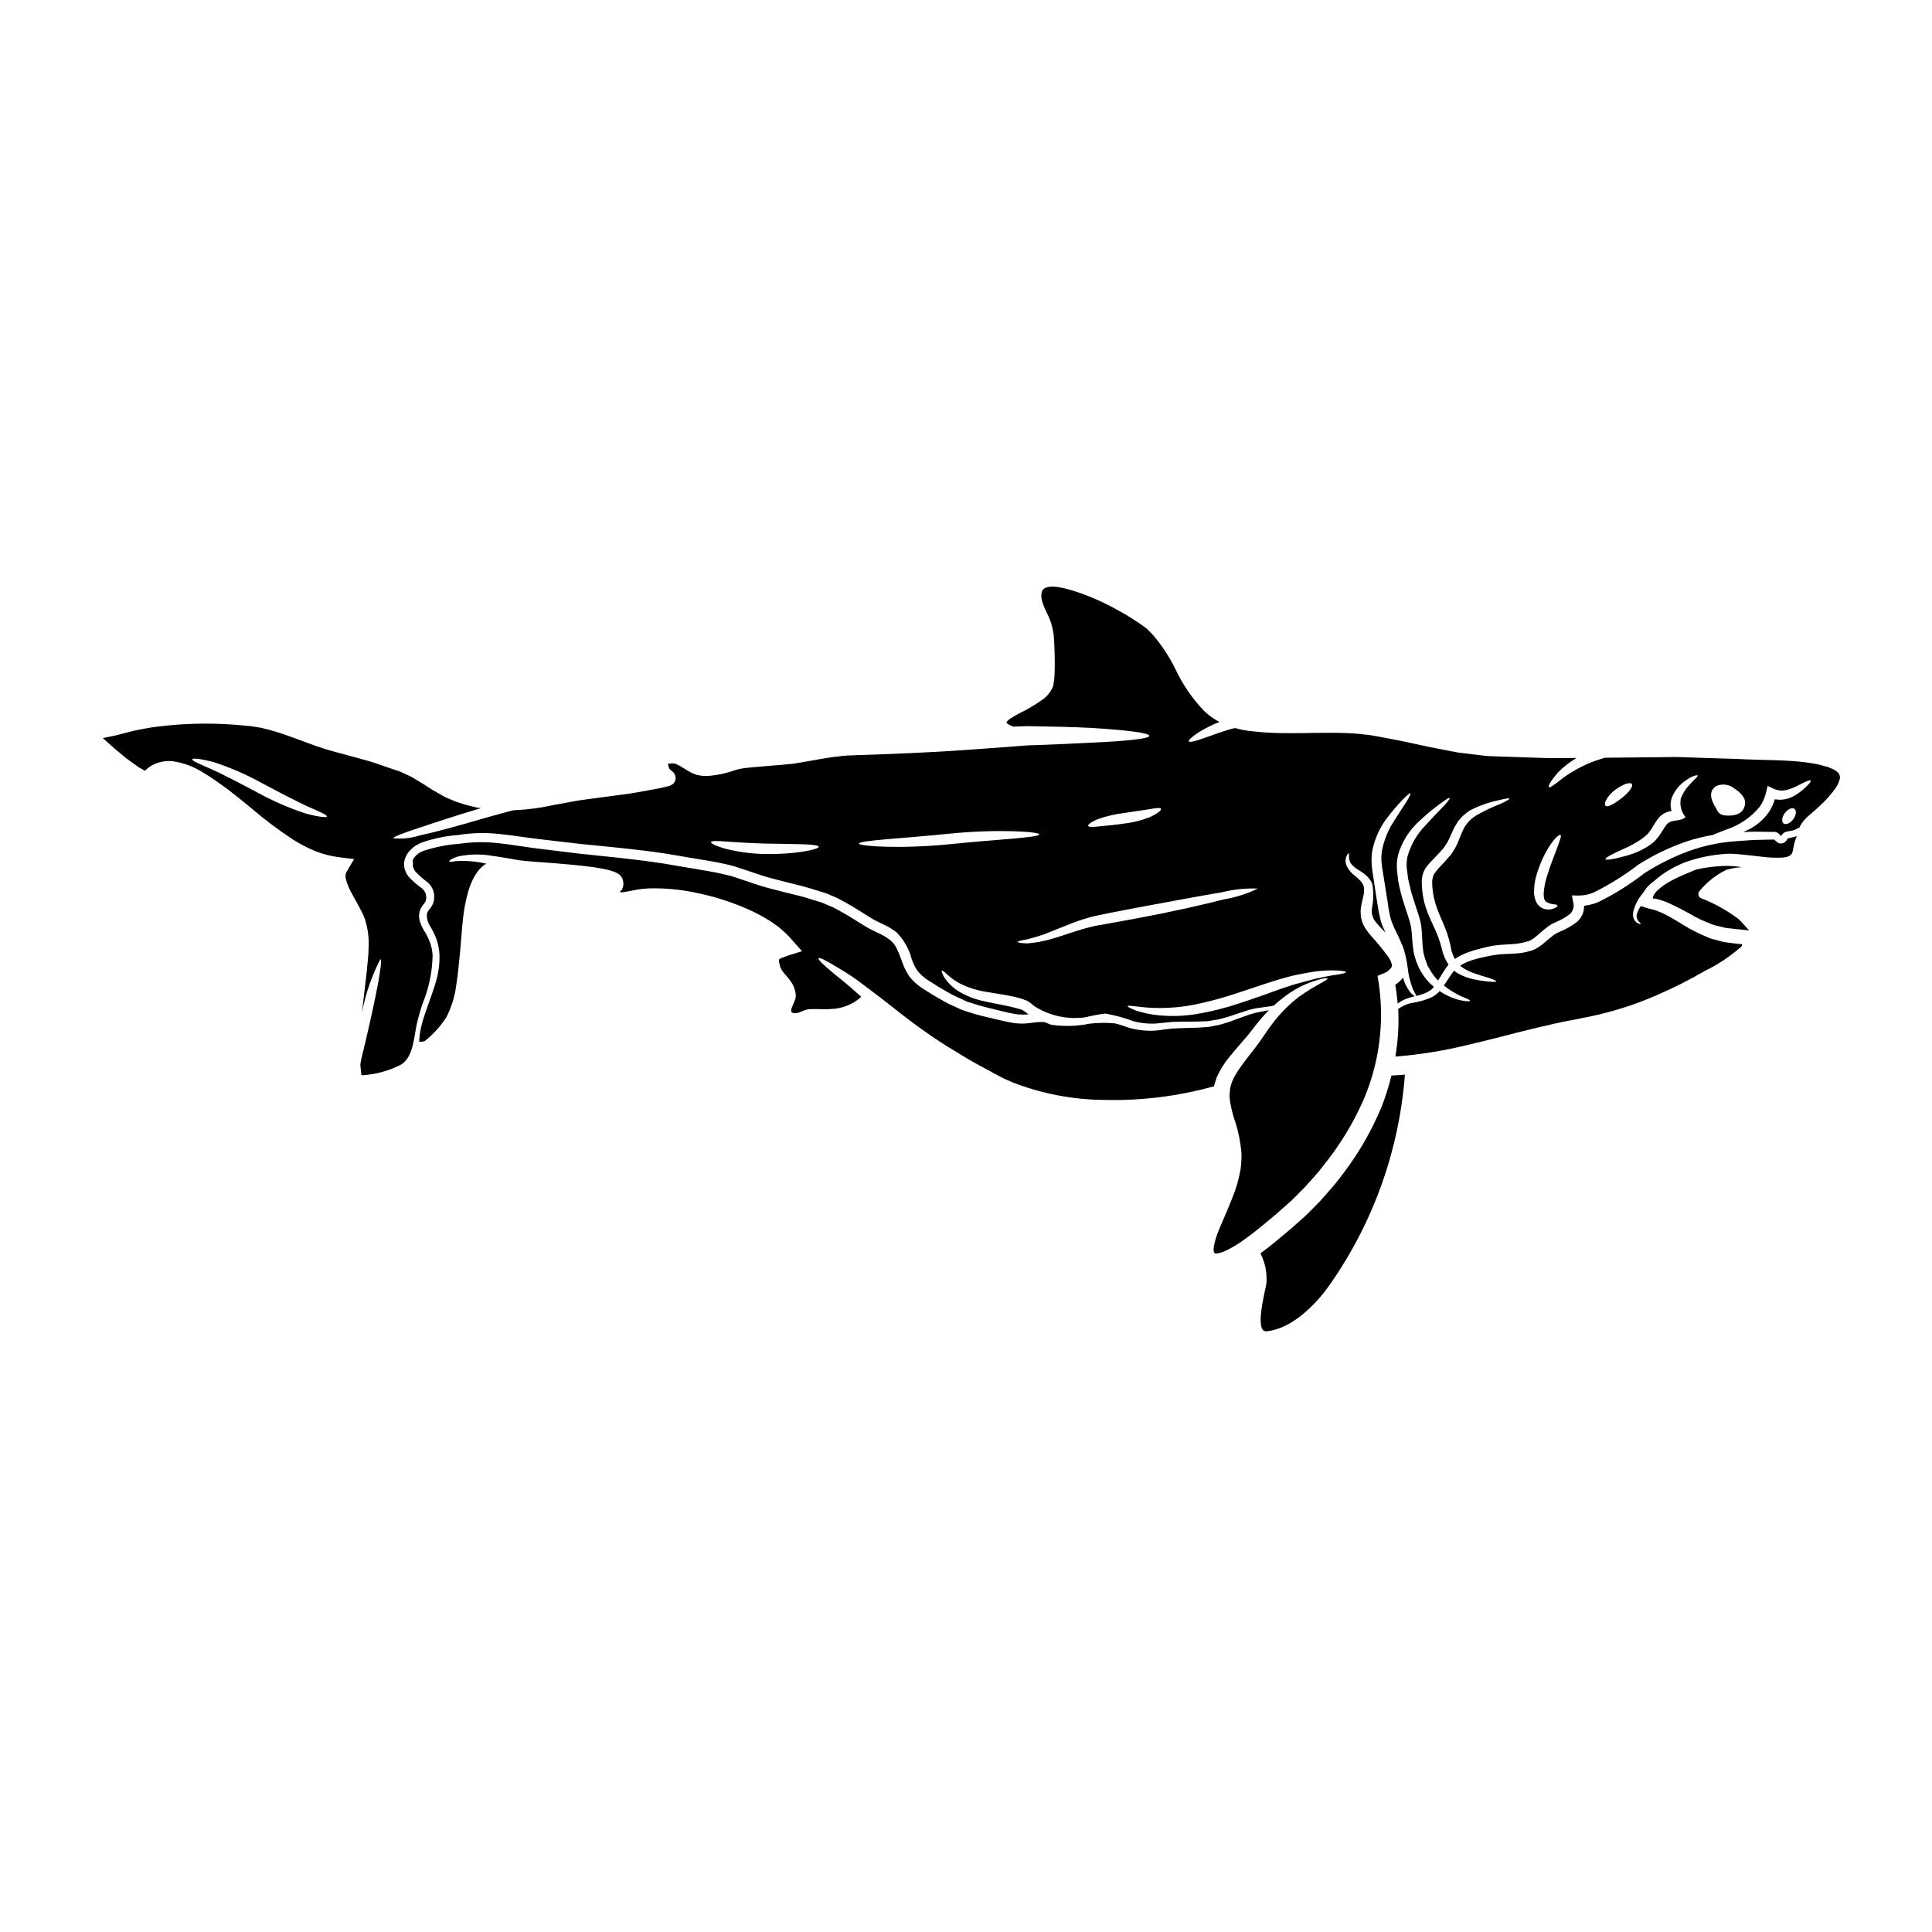 <?xml version="1.0" encoding="UTF-8"?>
<!-- Uploaded to: ICON Repo, www.iconrepo.com, Generator: ICON Repo Mixer Tools -->
<svg fill="#000000" width="800px" height="800px" version="1.1" viewBox="144 144 512 512" xmlns="http://www.w3.org/2000/svg">
 <g>
  <path d="m618.6 366-0.523 0.113-0.266 0.062-0.031 0.035c-0.133 0.195-0.266 0.395-0.395 0.605-0.117 0.145-0.246 0.277-0.391 0.395-0.203 0.113-0.418 0.207-0.641 0.281l-0.301 0.031h0.004c-0.289 0.035-0.582-0.023-0.836-0.164-0.371-0.25-0.711-0.543-1.02-0.867h-0.539c-1.594 0.031-3.269 0.062-5.027 0.113l-5.512 0.395h0.004c-3.941 0.348-7.816 1.195-11.543 2.531-4.121 1.523-8.07 3.488-11.77 5.859-3.879 3.023-8.059 5.629-12.477 7.781-1.141 0.441-2.332 0.734-3.543 0.871 0.016 0.5-0.035 1.004-0.152 1.492-0.27 1.055-0.855 2.004-1.672 2.727-1.371 1.078-2.894 1.957-4.516 2.609-0.348 0.164-0.656 0.297-1.02 0.492l-0.227 0.133s-0.129 0.078-0.164 0.113l-0.426 0.297c-0.59 0.426-1.148 0.902-1.738 1.414h-0.004c-0.605 0.547-1.246 1.055-1.918 1.523-0.375 0.266-0.77 0.5-1.184 0.707l-0.508 0.227-0.133 0.051c-0.195 0.082-0.145 0.047-0.227 0.082l-0.297 0.078v0.004c-1.531 0.457-3.121 0.707-4.723 0.738-1.48 0.098-2.957 0.113-4.188 0.266-1.332 0.18-2.652 0.43-3.957 0.754-1.238 0.262-2.457 0.621-3.644 1.066-0.539 0.211-1.066 0.457-1.574 0.742l-0.574 0.344c0.199 0.164 0.395 0.348 0.594 0.492v-0.004c1.082 0.727 2.266 1.285 3.512 1.664 1.133 0.395 2.152 0.688 2.973 0.949 1.66 0.512 2.562 0.891 2.531 1.07s-1.02 0.18-2.754-0.02l-0.004-0.004c-1.059-0.109-2.109-0.277-3.148-0.508-1.465-0.27-2.875-0.785-4.172-1.523-0.395-0.223-0.762-0.488-1.098-0.789-0.473 0.562-0.902 1.156-1.293 1.773-0.461 0.719-0.938 1.445-1.449 2.164v0.004c1.406 1.141 2.949 2.098 4.598 2.856 1.496 0.625 2.383 0.953 2.336 1.18-0.047 0.227-0.969 0.195-2.676-0.145h-0.004c-1.922-0.484-3.742-1.301-5.383-2.41-0.559 0.633-1.227 1.168-1.969 1.574-1.789 0.809-3.684 1.352-5.629 1.609-1.215 0.281-2.359 0.809-3.367 1.543 0.207 4.223-0.047 8.453-0.754 12.621 6.301-0.488 12.555-1.484 18.699-2.973 6.551-1.492 12.789-3.246 18.844-4.676 1.527-0.363 3.023-0.707 4.5-1.051 1.477-0.344 2.988-0.609 4.465-0.906 1.477-0.297 2.844-0.559 4.219-0.836 1.379-0.277 2.727-0.559 4.043-0.906v0.004c5.031-1.242 9.949-2.918 14.691-5.008 4.277-1.848 8.438-3.949 12.461-6.297 3.516-1.695 6.781-3.867 9.703-6.449 0.145-0.195 0.637-0.789-0.23-0.703l-0.426-0.051-0.855-0.098-2.754-0.344c-0.902-0.148-1.789-0.461-2.66-0.676v-0.004c-0.863-0.191-1.699-0.484-2.496-0.871-1.508-0.641-2.981-1.355-4.418-2.148-2.641-1.543-4.891-3.055-7.059-4.039-0.543-0.211-1.066-0.477-1.594-0.656-0.344-0.113-0.688-0.211-1.016-0.312-0.445-0.148-0.988-0.211-1.398-0.332-0.574-0.195-1.133-0.395-1.707-0.539l0.004 0.004c-0.375 0.535-0.672 1.121-0.887 1.738-0.355 0.734-0.246 1.609 0.281 2.234 0.395 0.43 0.656 0.625 0.605 0.723-0.051 0.098-0.395 0.062-0.984-0.297-0.168-0.121-0.328-0.25-0.477-0.391-0.113-0.195-0.281-0.395-0.395-0.652v-0.004c-0.207-0.594-0.246-1.238-0.113-1.855 0.367-1.578 1.07-3.055 2.066-4.332 0.246-0.328 0.492-0.656 0.754-0.984l0.312-0.461v0.004c0.191-0.32 0.418-0.617 0.672-0.887 0.215-0.195 0.43-0.395 0.625-0.625h0.004c0.375-0.332 0.77-0.645 1.18-0.934 0.297-0.266 0.609-0.527 0.906-0.789 2.133-1.676 4.5-3.035 7.023-4.035 1.457-0.535 2.941-0.977 4.449-1.332 1.613-0.371 3.246-0.645 4.891-0.82 0.906-0.121 1.816-0.18 2.731-0.18 0.934 0 1.84 0.082 2.754 0.164 1.824 0.16 3.644 0.395 5.484 0.605l-0.004 0.004c1.812 0.238 3.641 0.328 5.469 0.262 0.203-0.004 0.406-0.023 0.609-0.051 0.148-0.027 0.293-0.051 0.441-0.062l0.625-0.199h0.082l0.098-0.066 0.211-0.113 0.004-0.004c0.473-0.23 0.797-0.688 0.855-1.211 0.098-0.363 0.164-0.855 0.297-1.465 0.082-0.328 0.164-0.703 0.242-0.984l0.246-0.754c0.113-0.312 0.211-0.574 0.312-0.82-0.145 0.062-0.281 0.129-0.441 0.195-0.418 0.062-0.781 0.148-1.141 0.246z"/>
  <path d="m517.5 408.39c0.477-0.145 0.953-0.262 1.43-0.375l-0.129-0.082c-0.492-0.324-0.918-0.742-1.25-1.23-0.809-1.09-1.402-2.32-1.754-3.629-0.328 0.445-0.703 0.852-1.117 1.215-0.297 0.258-0.609 0.492-0.938 0.703 0.297 1.594 0.512 3.25 0.656 4.961 0.93-0.707 1.98-1.238 3.102-1.562z"/>
  <path d="m510.06 437.52c-2.551 6.066-5.836 11.797-9.785 17.059-1.051 1.316-2.019 2.723-3.168 4.008-1.148 1.281-2.231 2.609-3.434 3.891-1.199 1.277-2.496 2.512-3.758 3.777-1.277 1.129-2.562 2.277-3.856 3.414-2.66 2.25-5.254 4.434-8.031 6.488v-0.004c1.273 2.473 1.816 5.254 1.574 8.027-0.262 1.824-3.312 12.953 0.066 12.625 6.746-0.656 13.102-7.141 16.762-12.379 11.508-16.422 18.379-35.645 19.883-55.641-1.18 0.098-2.363 0.195-3.562 0.246v0.004c-0.707 2.883-1.609 5.719-2.691 8.484z"/>
  <path d="m465.75 431.77c0.129-0.59 0.246-0.871 0.395-1.316v0.004c0.102-0.406 0.23-0.801 0.391-1.184 0.363-0.688 0.688-1.398 1.066-2.035 0.379-0.637 0.789-1.215 1.18-1.805 0.395-0.59 0.836-1.066 1.246-1.609 1.672-2.066 3.328-3.856 4.723-5.535 0.703-0.918 1.398-1.785 2.07-2.656 0.672-0.871 1.379-1.707 2.082-2.481 0.461-0.527 0.922-0.969 1.383-1.445-0.691 0.145-1.398 0.281-2.117 0.395h0.004c-1.031 0.188-2.055 0.441-3.055 0.758-1.051 0.395-2.152 0.789-3.301 1.18-0.574 0.23-1.18 0.445-1.785 0.672-0.605 0.227-1.281 0.395-1.938 0.609h-0.004c-0.664 0.219-1.348 0.383-2.039 0.492-0.703 0.113-1.297 0.297-2.148 0.363-2.941 0.277-6.043 0.195-9.195 0.395l-2.465 0.297 0.004-0.004c-0.863 0.152-1.734 0.242-2.609 0.281-1.852 0.062-3.707-0.117-5.512-0.527-1.574-0.344-3.148-1.133-4.695-1.41-2.227-0.219-4.473-0.195-6.691 0.078-3.312 0.676-6.719 0.773-10.062 0.297-1.379-0.395-1.348-0.789-2.988-0.75-1.707 0.062-3.367 0.477-5.09 0.426-0.59-0.047-1.262-0.031-1.805-0.129l-1.641-0.297c-1.262-0.246-2.215-0.512-3.367-0.754-2.199-0.559-4.465-0.969-6.828-1.789l-1.754-0.559c-0.574-0.211-1.086-0.477-1.625-0.719l-1.625-0.738c-0.316-0.148-0.461-0.195-0.906-0.426l-0.789-0.445c-1.066-0.605-2.148-1.199-3.199-1.84-1.051-0.637-2.055-1.301-3.086-1.969l-0.004-0.008c-0.566-0.402-1.109-0.84-1.625-1.309-0.5-0.492-0.965-1.02-1.398-1.574-0.754-1.137-1.363-2.359-1.82-3.644l-0.656-1.77v-0.004c-0.199-0.543-0.43-1.074-0.691-1.594l-0.426-0.855c-0.082-0.145-0.281-0.395-0.414-0.605h0.004c-0.148-0.215-0.316-0.41-0.508-0.59-0.188-0.195-0.383-0.383-0.59-0.559-0.941-0.711-1.961-1.312-3.039-1.789l-1.805-0.871c-0.621-0.328-1.113-0.574-1.77-0.984-2.231-1.363-4.469-2.844-6.668-4.023l-1.656-0.902-1.84-0.789-0.922-0.395-0.242-0.098-0.004 0.004c-0.055-0.027-0.109-0.047-0.164-0.062l-0.461-0.148-1.887-0.574c-2.481-0.84-5.156-1.414-7.785-2.086-2.691-0.703-5.469-1.348-8.043-2.277l-5.75-1.922c-1.938-0.461-3.856-0.938-5.844-1.266l-11.809-2.004c-7.75-1.227-15.465-1.902-22.934-2.707-3.727-0.461-7.387-0.902-10.98-1.348-3.594-0.445-7.144-1.098-10.539-1.43l-0.004 0.004c-3.316-0.355-6.664-0.289-9.965 0.195-3.16 0.223-6.281 0.828-9.293 1.805-1.23 0.391-2.281 1.199-2.973 2.285-0.031 0.113-0.051 0.195-0.082 0.297v-0.004c-0.035 0.129-0.035 0.266 0 0.395l0.066 0.574v0.211c0-0.047-0.051 0.148-0.082-0.078v0.227 0.004c0.094 0.59 0.332 1.148 0.688 1.625 0.969 1.035 2.035 1.977 3.184 2.809 1.391 1.145 2.059 2.945 1.762 4.723-0.137 0.891-0.531 1.723-1.137 2.394-0.332 0.391-0.582 0.844-0.738 1.332-0.074 1.16 0.23 2.312 0.871 3.281 0.711 1.156 1.301 2.387 1.758 3.664 0.41 1.277 0.645 2.602 0.707 3.938 0.055 2.434-0.277 4.863-0.984 7.191-0.641 2.199-1.398 4.203-2.07 6.094s-1.277 3.676-1.707 5.367h-0.004c-0.355 1.41-0.562 2.852-0.621 4.301 0.48 0.047 0.965 0.008 1.43-0.117 2.266-1.781 4.219-3.93 5.777-6.352 1.363-2.672 2.254-5.562 2.625-8.539 0.477-2.957 0.707-5.945 1.02-8.832 0.266-2.82 0.426-5.648 0.719-8.355 0.258-2.652 0.762-5.273 1.496-7.832 0.371-1.238 0.867-2.438 1.477-3.578 0.328-0.594 0.703-1.156 1.117-1.691l0.559-0.637 0.145-0.148 0.004-0.004c0.074-0.094 0.16-0.176 0.262-0.242l0.395-0.332c0.238-0.203 0.504-0.375 0.789-0.508-2.336-0.535-4.731-0.785-7.125-0.738-1.805 0.098-2.594 0.395-2.727 0.18-0.082-0.145 0.574-0.871 2.527-1.395h-0.004c3.019-0.605 6.121-0.633 9.148-0.082 2.066 0.262 4.434 0.719 7.012 1.148 2.445 0.344 5.551 0.461 8.848 0.734 3.297 0.277 7.027 0.559 11.117 1.148 1.035 0.164 2.086 0.348 3.199 0.594v0.004c0.594 0.141 1.184 0.312 1.758 0.523 0.145 0.051 0.328 0.129 0.508 0.195v0.004c0.199 0.086 0.391 0.188 0.574 0.309 0.113 0.082 0.148 0.082 0.348 0.23v0.004c0.215 0.172 0.406 0.367 0.574 0.59 0.082 0.105 0.152 0.219 0.211 0.34l0.031 0.051v0.051c0 0.047 0.066 0.16 0.148 0.359l0.047 0.195 0.004 0.004c0.055 0.27 0.094 0.547 0.117 0.82-0.012 0.328-0.059 0.652-0.133 0.969l-0.297 0.703-0.047 0.066v0.004c-0.078 0.062-0.16 0.117-0.25 0.164-0.066 0.047-0.195 0.098-0.164 0.211 0.047 0.105 0.141 0.176 0.25 0.199 0.152 0.023 0.305 0.023 0.461 0 0.395-0.066 0.82-0.148 1.227-0.211 0.891-0.164 1.773-0.348 2.676-0.512v-0.004c1.023-0.156 2.055-0.258 3.09-0.309 4.195-0.102 8.391 0.293 12.492 1.18 4.496 0.906 8.887 2.273 13.102 4.086 2.309 0.984 4.531 2.152 6.648 3.5 0.539 0.395 1.082 0.789 1.625 1.148 0.262 0.211 0.539 0.395 0.789 0.605l1.02 0.902c0.891 0.793 1.719 1.656 2.477 2.578 0.789 0.871 1.574 1.758 2.363 2.644-1.707 0.574-3.727 1.098-5.383 1.785h-0.004c-0.18 0.078-0.355 0.168-0.523 0.266l-0.117 0.082c-0.062 0.051-0.082 0.066-0.082 0.082v0.066c0.004 0.547 0.094 1.09 0.262 1.609 0.152 0.598 0.438 1.152 0.84 1.625 0.426 0.574 1.113 1.246 1.824 2.234h-0.004c0.953 1.191 1.492 2.66 1.543 4.184-0.098 1.906-2.789 4.723 0.066 4.484 1.082-0.098 2.148-0.922 3.367-1.02 1.855-0.16 3.758 0.098 5.648-0.062 3.055-0.039 5.992-1.191 8.266-3.238l-1.266-1.117c-2.332-2.148-4.379-3.691-5.922-4.977-3.09-2.559-4.328-3.82-4.121-4.121 0.207-0.301 1.785 0.461 5.234 2.562l-0.004 0.004c2.269 1.316 4.453 2.781 6.535 4.383 2.594 1.938 5.762 4.328 9.246 7.109 4.086 3.246 8.336 6.285 12.734 9.094 2.578 1.512 5.223 3.266 8.18 4.875 1.477 0.805 3.004 1.629 4.582 2.477 0.789 0.414 1.574 0.855 2.394 1.281 0.789 0.363 1.625 0.719 2.449 1.082l-0.004 0.004c7.699 3 15.875 4.578 24.137 4.664 9.891 0.266 19.762-0.949 29.289-3.613 0.031-0.023 0.051-0.062 0.047-0.105z"/>
  <path d="m601.56 374.49c1.324-0.367 2.68-0.594 4.055-0.672-1.859-0.32-3.75-0.422-5.633-0.297-1.547 0.094-3.086 0.277-4.613 0.543-0.703 0.113-1.395 0.281-2.051 0.441-1.117 0.492-2.676 1.086-4.664 2.004-1.312 0.598-2.57 1.305-3.758 2.117-0.676 0.469-1.309 0.996-1.891 1.574l-0.359 0.445c-0.078 0.082-0.148 0.176-0.195 0.281-0.129 0.18-0.23 0.379-0.301 0.59-0.102 0.184-0.141 0.395-0.113 0.605 0.246 0.02 0.492 0.051 0.754 0.066l0.348 0.082 0.242 0.051 0.477 0.129c0.625 0.18 1.23 0.426 1.875 0.656v0.004c2.574 1.156 5.082 2.449 7.519 3.871 1.305 0.676 2.648 1.273 4.019 1.793 0.695 0.312 1.422 0.539 2.172 0.672 0.754 0.164 1.492 0.426 2.297 0.523 1.855 0.18 3.773 0.395 5.742 0.59-0.02-0.039-0.039-0.074-0.062-0.113-0.887-0.918-1.738-2.019-2.676-2.875v0.004c-3.074-2.32-6.457-4.199-10.051-5.582-0.328-0.195-0.547-0.531-0.594-0.91-0.047-0.379 0.082-0.758 0.352-1.027 1.938-2.348 4.363-4.246 7.109-5.566z"/>
  <path d="m631.25 348.88c-0.281-0.195-0.457-0.492-0.82-0.656l-0.477-0.312-0.855-0.363-0.703-0.297-0.84-0.211-1.676-0.461h0.004c-2.41-0.473-4.852-0.781-7.305-0.918-2.527-0.18-5.172-0.23-7.871-0.301-1.363-0.047-2.754-0.078-4.121-0.129l-2.051-0.098-2.086-0.066c-2.723-0.082-5.512-0.18-8.305-0.262-2.793-0.078-5.617-0.266-8.504-0.164-5.32 0.047-10.746 0.102-16.27 0.164-0.789 0.227-1.625 0.477-2.445 0.75l-0.004 0.004c-3.113 1.125-6.055 2.68-8.734 4.617-2.07 1.656-3.434 2.691-3.711 2.414-0.281-0.281 0.559-1.723 2.312-3.793 1.492-1.531 3.184-2.856 5.027-3.938-1.02 0-2.019 0.035-3.039 0.035-1.543 0-3.102 0.047-4.648 0l-4.629-0.148c-3.102-0.113-6.238-0.211-9.375-0.312l-1.18-0.047-0.59-0.02c-0.395 0-0.461-0.047-0.688-0.062l-2.449-0.297-4.891-0.594c-2.398-0.477-4.777-0.934-7.141-1.379-2.297-0.508-4.582-0.984-6.863-1.477-2.281-0.492-4.598-0.891-6.875-1.332l-1.707-0.312c-0.395-0.082-1.051-0.133-1.574-0.199-1.098-0.098-2.164-0.277-3.281-0.328-8.816-0.605-17.863 0.492-26.941-0.59l-0.008 0.004c-1.57-0.141-3.117-0.434-4.629-0.867-0.211 0.047-0.426 0.098-0.656 0.145-3.117 0.84-5.875 1.969-7.961 2.66-2.102 0.754-3.481 1.051-3.644 0.723-0.164-0.328 0.906-1.281 2.754-2.481l-0.004 0.004c1.711-1.043 3.504-1.934 5.371-2.664-1.586-0.82-3.031-1.883-4.289-3.148-3.016-3.195-5.5-6.856-7.367-10.836-1.633-3.344-3.695-6.461-6.141-9.273l-1.379-1.379-0.492-0.395c-0.688-0.523-1.445-1.051-2.199-1.543-1.527-1.016-3.086-1.969-4.644-2.82h-0.004c-3.012-1.723-6.156-3.199-9.406-4.418-2.234-0.789-8.391-3.055-10.508-1.543-0.43 0.277-0.695 0.75-0.707 1.262-0.445 2.199 1.461 4.992 2.215 7.012h0.004c0.656 1.742 1.027 3.578 1.098 5.438 0.148 2.875 0.23 5.582 0.148 8.242 0 0.652-0.082 1.426-0.113 2.117l-0.148 0.918-0.031 0.23v0.18l-0.047 0.16h-0.004c-0.039 0.219-0.105 0.43-0.195 0.629-0.602 1.332-1.555 2.477-2.754 3.312-1.844 1.289-3.777 2.438-5.793 3.434-0.906 0.477-1.738 0.922-2.465 1.398v-0.004c-0.324 0.207-0.625 0.445-0.902 0.707-0.246 0.227-0.281 0.395-0.297 0.328v0.098c-0.008 0.051 0.004 0.105 0.031 0.148 0.105 0.121 0.227 0.227 0.363 0.312 0.371 0.242 0.766 0.438 1.18 0.59 0.098 0.035 0.18 0.051 0.281 0.082 1.18-0.047 2.414-0.098 3.598-0.129 6.336 0.098 12.031 0.211 16.844 0.461 9.605 0.59 15.547 1.332 15.547 2.102 0 0.77-5.926 1.395-15.496 1.824-4.793 0.242-10.492 0.523-16.832 0.719-6.172 0.445-13.219 1.035-20.469 1.48s-14.27 0.75-20.605 0.969c-1.594 0.062-3.148 0.113-4.644 0.16-1.398 0.066-2.773 0.082-4.121 0.281-1.332 0.133-2.644 0.312-3.91 0.543-0.789 0.113-1.512 0.242-2.266 0.395-1.082 0.195-2.18 0.395-3.328 0.574-0.906 0.145-1.824 0.297-2.754 0.461l-1.18 0.098c-1.395 0.16-2.691 0.297-3.856 0.344-1.332 0.113-2.676 0.23-4.07 0.348l-3.234 0.297-0.871 0.113c-0.227 0.031-0.449 0.074-0.672 0.129-0.492 0.082-1.016 0.23-1.543 0.395-2.371 0.832-4.844 1.344-7.352 1.527l-1.18-0.031-0.902-0.148-0.461-0.082-0.227-0.047-0.066-0.035-0.148-0.047-0.277-0.098-0.004-0.004c-0.367-0.133-0.723-0.293-1.07-0.477-1.297-0.672-2.297-1.445-3.246-1.922-0.215-0.082-0.461-0.211-0.641-0.281v0.004c-0.148-0.031-0.293-0.082-0.43-0.148l-0.492-0.031h-0.293l-0.789 0.082c-0.051 0.004-0.098 0.012-0.145 0.031 0.02 0.133 0.043 0.262 0.078 0.395 0.047 0.215 0.105 0.43 0.18 0.641 0.059 0.141 0.137 0.273 0.234 0.395 0.125 0.145 0.27 0.277 0.426 0.391l0.246 0.195v0.004c0.094 0.07 0.18 0.145 0.266 0.227 0.094 0.105 0.18 0.215 0.258 0.332 0.188 0.285 0.309 0.613 0.348 0.953 0.074 0.758-0.266 1.496-0.887 1.934-0.098 0.078-0.203 0.137-0.316 0.184l-0.211 0.113c-0.195 0.066-0.344 0.113-0.461 0.145-0.855 0.23-1.461 0.348-2.148 0.512-0.688 0.164-1.379 0.266-2.086 0.395-2.805 0.508-5.711 1.098-8.637 1.414-2.875 0.395-5.809 0.789-8.816 1.18-1.461 0.164-2.973 0.426-4.5 0.723l-4.547 0.836h0.004c-3.285 0.73-6.625 1.172-9.984 1.316h-0.348c-2.594 0.672-5.414 1.445-8.371 2.297-6.336 1.855-12.129 3.465-16.434 4.367l0.004 0.004c-2.273 0.738-4.668 1.004-7.047 0.785-0.113-0.395 2.434-1.332 6.555-2.691 4.121-1.363 9.766-3.281 16.137-5.141 0.18-0.047 0.348-0.098 0.508-0.145-0.492-0.066-0.969-0.148-1.461-0.266-0.871-0.211-1.738-0.395-2.625-0.641l-2.711-0.887c-0.789-0.328-1.574-0.656-2.363-1l-0.082-0.035-0.195-0.082-0.148-0.078-0.297-0.18-0.605-0.332-1.18-0.672c-0.836-0.441-1.574-0.918-2.312-1.395-0.738-0.477-1.527-1.004-2.18-1.363l-2.004-1.23c-0.734-0.395-1.574-0.738-2.363-1.117l-1.051-0.492-1.23-0.395-2.465-0.84c-1.672-0.543-3.266-1.18-5.023-1.641l-5.305-1.461-2.629-0.703c-0.938-0.266-1.891-0.496-2.805-0.789-3.711-1.148-7.207-2.613-10.707-3.809-0.871-0.332-1.738-0.574-2.609-0.855-0.871-0.281-1.723-0.508-2.543-0.703l-1.246-0.316c-0.445-0.098-0.938-0.145-1.414-0.227l-1.414-0.227-0.344-0.051h-0.246l-0.703-0.066-0.004-0.004c-7.617-0.797-15.297-0.742-22.902 0.168-0.953 0.129-1.922 0.227-2.859 0.395l-2.754 0.523c-0.918 0.148-1.906 0.43-2.875 0.672l-3.035 0.789-2.973 0.609-0.543 0.129 3.039 2.707 3.231 2.691 3.316 2.383 1.574 0.871 0.004-0.004c0.613-0.633 1.324-1.164 2.106-1.574 1.629-0.809 3.457-1.137 5.269-0.949 2.914 0.43 5.703 1.48 8.176 3.086 1.18 0.688 2.266 1.43 3.332 2.168l1.574 1.113 1.574 1.148c2.055 1.574 3.992 3.148 5.902 4.723h0.004c3.613 3.109 7.426 5.984 11.414 8.602 1.895 1.184 3.891 2.207 5.957 3.055 1.98 0.766 4.047 1.285 6.156 1.543l3.945 0.496-2.019 3.434v-0.004c-0.297 0.617-0.336 1.324-0.113 1.969 0.27 1.062 0.668 2.086 1.18 3.051 1.23 2.449 2.809 4.777 3.793 7.34 0.863 2.66 1.195 5.457 0.984 8.242 0 1.297-0.164 2.578-0.281 3.84-0.113 1.262-0.227 2.527-0.395 3.742-0.363 3.117-0.738 6.125-1.066 9.082l0.004 0.004c0.93-4.938 2.57-9.711 4.875-14.172 0.789 0.18-1.18 10.129-4.023 22.211-0.363 1.496-0.723 2.957-1.051 4.367-0.098 0.461-0.164 0.918-0.227 1.348 0.078 0.902 0.16 1.785 0.277 2.676h-0.004c0.07 0.055 0.145 0.102 0.219 0.148 3.586-0.203 7.086-1.16 10.277-2.809 3.281-1.969 3.449-7.34 4.168-10.672v0.004c0.43-1.871 0.953-3.719 1.574-5.535 1.656-4.043 2.551-8.359 2.641-12.727-0.062-1.168-0.289-2.324-0.672-3.426-0.449-1.168-1.012-2.285-1.691-3.336-0.371-0.629-0.68-1.297-0.918-1.988-0.133-0.383-0.219-0.777-0.266-1.18-0.039-0.234-0.047-0.469-0.031-0.703l0.031-0.512c0.164-0.867 0.543-1.68 1.102-2.363 0.352-0.363 0.598-0.82 0.707-1.312 0.09-0.57 0.039-1.152-0.148-1.695-0.227-0.512-0.57-0.969-1.004-1.328-1.27-0.891-2.441-1.914-3.492-3.051-2.707-3.543-0.43-7.371 3.312-8.965v-0.004c3.176-1.109 6.484-1.805 9.84-2.066 3.465-0.551 6.984-0.656 10.473-0.312 3.562 0.316 7.086 0.953 10.629 1.363 3.613 0.43 7.273 0.859 10.98 1.281 7.438 0.789 15.152 1.395 23.055 2.625 3.938 0.66 7.898 1.328 11.887 2.004 2.019 0.312 4.055 0.789 6.09 1.316 1.969 0.637 3.938 1.297 5.926 1.969 2.625 0.953 5.234 1.543 7.812 2.215 2.66 0.688 5.32 1.262 7.945 2.152l1.969 0.605 0.492 0.164 0.113 0.031 0.129 0.051h0.066l0.227 0.098 0.922 0.395 1.84 0.789 1.84 1.004c2.465 1.332 4.613 2.754 6.832 4.137h0.004c0.527 0.336 1.074 0.645 1.641 0.918l1.688 0.824v-0.004c1.273 0.574 2.477 1.297 3.582 2.148 1.969 1.961 3.371 4.418 4.055 7.113 0.359 1.078 0.859 2.106 1.492 3.051 0.336 0.422 0.699 0.82 1.086 1.191 0.398 0.363 0.812 0.703 1.246 1.02 1.02 0.652 2.055 1.328 3.07 1.969 1.016 0.641 2.055 1.18 3.07 1.773l0.789 0.441 0.723 0.348 1.609 0.754c0.523 0.227 1.066 0.523 1.574 0.719l1.594 0.512c2.051 0.719 4.328 1.18 6.519 1.754 1.082 0.246 2.297 0.574 3.234 0.754l1.641 0.312c0.559 0.098 1.016 0.066 1.512 0.113 0.605 0 1.211 0 1.82-0.031l-0.047-0.031-0.902-0.707c-0.23-0.145-0.461-0.328-0.691-0.457v0.004c-0.25-0.066-0.488-0.156-0.723-0.262h-0.098l-0.824-0.23c-2.859-0.789-5.809-1.18-8.5-1.824-2.465-0.504-4.824-1.438-6.965-2.758-1.441-0.945-2.676-2.172-3.629-3.613-0.559-1.02-0.754-1.641-0.621-1.738s0.672 0.297 1.492 1.082c1.129 1.016 2.391 1.875 3.742 2.562 2.062 0.965 4.254 1.629 6.504 1.969 2.594 0.492 5.566 0.789 8.719 1.641l0.887 0.246h-0.098c0.461 0.145 0.938 0.328 1.398 0.508h-0.004c0.391 0.246 0.77 0.508 1.133 0.789l0.789 0.641c4.004 2.559 8.793 3.594 13.496 2.922 1.734-0.43 3.492-0.758 5.266-0.984 2.613 0.457 5.172 1.16 7.652 2.102 1.637 0.398 3.32 0.594 5.008 0.574 0.855 0 1.547-0.145 2.481-0.211l2.465-0.242c3.383-0.164 6.449 0 9.262-0.195 0.59-0.02 1.379-0.199 2.035-0.301l-0.004-0.004c0.664-0.074 1.324-0.207 1.969-0.391 0.609-0.18 1.215-0.363 1.824-0.523 0.605-0.16 1.18-0.414 1.773-0.59 1.18-0.395 2.312-0.754 3.383-1.117l-0.004-0.004c0.543-0.156 1.09-0.289 1.645-0.395 0.516-0.117 1.043-0.203 1.574-0.262 1.051-0.129 1.969-0.281 2.844-0.395h-0.004c0.266-0.043 0.531-0.102 0.789-0.18 1.715-1.605 3.598-3.027 5.613-4.234 1.969-1.137 4.07-2.019 6.258-2.629 1.461-0.395 2.262-0.477 2.332-0.312 0.211 0.445-2.906 1.574-7.402 4.746h-0.004c-2.672 2.031-5.055 4.414-7.086 7.086-0.605 0.789-1.215 1.574-1.789 2.477l-1.902 2.754c-1.445 1.969-3.008 3.84-4.453 5.828-0.344 0.492-0.703 1-1.066 1.512-0.297 0.523-0.605 1.051-0.938 1.574-0.332 0.523-0.477 1.051-0.734 1.574-0.098 0.258-0.176 0.52-0.23 0.789-0.047 0.23-0.113 0.453-0.199 0.672-0.047 0.688-0.145 1.414-0.18 2.086 0.066 0.539 0.098 1.051 0.164 1.625 0.113 0.652 0.246 1.297 0.395 1.969 0.145 0.672 0.363 1.363 0.543 2.051 1.125 3.144 1.828 6.426 2.082 9.754 0.02 0.852-0.008 1.699-0.082 2.547l-0.145 1.426c-0.082 0.461-0.18 0.891-0.266 1.352v-0.004c-0.363 1.766-0.859 3.5-1.492 5.188-0.625 1.641-1.316 3.281-1.969 4.856s-1.363 3.184-2.051 4.809v0.004c-0.617 1.434-1.07 2.934-1.344 4.469-0.074 0.48-0.055 0.969 0.062 1.441 0.098 0.18 0.051 0.082 0.316 0.266l0.16 0.062 0.082 0.035c-0.047-0.051-0.066-0.066-0.113-0.066 0.062 0.008 0.129 0.008 0.195 0 0.266-0.004 0.531-0.043 0.789-0.113 0.711-0.195 1.406-0.457 2.07-0.789 1.543-0.785 3.027-1.695 4.43-2.711 2.957-2.082 5.902-4.598 8.801-7.043 1.297-1.133 2.574-2.266 3.856-3.402 1.148-1.148 2.281-2.297 3.414-3.43 1.117-1.199 2.168-2.449 3.25-3.644 1.082-1.195 1.969-2.516 2.988-3.742v0.004c3.727-4.859 6.863-10.145 9.344-15.746 4.238-9.832 5.637-20.652 4.039-31.238l-0.297-1.691 1.492-0.621 0.004-0.004c0.914-0.305 1.699-0.902 2.234-1.707 0.227-0.395 0-1.363-0.641-2.398v0.004c-1.488-2.074-3.098-4.055-4.828-5.93-0.414-0.508-0.824-1.02-1.215-1.574-0.18-0.281-0.395-0.559-0.543-0.875-0.078-0.16-0.176-0.312-0.262-0.473l-0.117-0.246-0.047-0.129-0.031-0.066c0-0.031-0.098-0.266-0.098-0.266l-0.215-0.82-0.098-0.395c-0.031-0.16-0.031-0.395-0.062-0.555l-0.051-1.133c0-0.332 0.066-0.625 0.098-0.938 0.164-1.215 0.477-2.215 0.656-3.086v0.004c0.09-0.402 0.145-0.809 0.164-1.219 0.039-0.352 0.023-0.703-0.051-1.051l-0.031-0.242-0.066-0.145v-0.004c-0.043-0.172-0.117-0.34-0.215-0.488-0.145-0.273-0.32-0.527-0.527-0.758-0.465-0.5-0.965-0.965-1.492-1.398-1.047-0.75-1.867-1.777-2.359-2.969-0.254-0.793-0.199-1.645 0.148-2.398 0.227-0.461 0.395-0.672 0.492-0.621 0.098 0.051 0.129 0.297 0.113 0.754-0.031 0.621 0.105 1.238 0.395 1.789 0.605 0.832 1.398 1.512 2.312 1.988 0.668 0.402 1.301 0.863 1.891 1.375 0.375 0.34 0.711 0.719 1 1.133 0.133 0.207 0.254 0.422 0.363 0.645l0.066 0.129 0.047 0.082 0.051 0.148v0.047l0.113 0.395c0.309 2.062 0.246 4.164-0.18 6.207l-0.031 0.688c0.031 0.164 0.051 0.348 0.066 0.527v0.277l0.145 0.395 0.215 0.652h0.004c0.012 0.039 0.027 0.082 0.047 0.117l0.082 0.129c0.051 0.098 0.129 0.195 0.18 0.297 0.129 0.195 0.297 0.395 0.445 0.605 0.328 0.395 0.719 0.84 1.113 1.266 0.395 0.43 0.887 0.934 1.363 1.41-0.195-0.395-0.395-0.855-0.59-1.297v0.004c-0.418-0.918-0.727-1.883-0.918-2.875-0.246-0.965-0.43-1.949-0.559-2.938-0.164-0.969-0.312-1.969-0.477-2.957-0.297-1.969-0.59-3.938-0.871-5.824-0.066-0.512-0.148-0.871-0.195-1.48-0.059-0.469-0.094-0.938-0.098-1.41-0.031-0.992 0.035-1.988 0.195-2.973 0.645-3.25 2.051-6.301 4.102-8.906 1.289-1.68 2.668-3.285 4.137-4.809 1.051-1.051 1.691-1.574 1.84-1.477 0.145 0.098-0.195 0.887-0.984 2.148-0.789 1.262-2.004 3.039-3.367 5.238-1.621 2.453-2.715 5.215-3.219 8.109-0.098 0.789-0.129 1.586-0.098 2.383 0 0.395 0.098 0.906 0.148 1.348 0 0.332 0.129 0.891 0.195 1.332 0.312 1.891 0.621 3.824 0.934 5.828 0.148 1 0.316 1.969 0.461 2.957v-0.004c0.098 0.938 0.258 1.871 0.477 2.789 0.164 0.84 0.41 1.656 0.738 2.445 0.312 0.812 0.668 1.609 1.07 2.383 0.395 0.789 0.789 1.574 1.082 2.332 0.164 0.395 0.332 0.754 0.492 1.133 0.18 0.445 0.281 0.824 0.43 1.23h-0.004c0.418 1.434 0.727 2.902 0.922 4.383 0.184 1.992 0.656 3.949 1.395 5.809 0.227 0.52 0.488 1.02 0.785 1.496 0.062 0.109 0.113 0.227 0.152 0.348l0.789-0.199c0.395-0.129 0.84-0.262 1.262-0.426 0.426-0.164 0.902-0.395 1.199-0.59l0.637-0.395c0.164-0.141 0.312-0.293 0.445-0.461 0.105-0.105 0.199-0.219 0.285-0.34-1.246-1.023-2.312-2.246-3.148-3.625-0.262-0.43-0.539-0.875-0.754-1.301-0.215-0.426-0.359-0.855-0.523-1.277l-0.281-0.656c-0.098-0.297-0.148-0.527-0.227-0.789h-0.004c-0.188-0.508-0.32-1.035-0.395-1.574-0.395-2.102-0.395-4.219-0.641-6.203-0.066-0.469-0.16-0.934-0.277-1.395l-0.227-0.789-0.098-0.363-0.133-0.395c-0.344-1.051-0.703-2.133-1.051-3.219-0.348-1.086-0.703-2.164-0.984-3.297s-0.543-2.297-0.738-3.398c-0.098-1.086-0.211-2.137-0.312-3.148h-0.004c-0.023-0.594-0.012-1.191 0.031-1.789 0.066-0.559 0.18-1.098 0.266-1.641h-0.004c1.031-3.602 3.082-6.828 5.906-9.293 1.738-1.633 3.578-3.148 5.508-4.547 1.367-0.988 2.168-1.496 2.281-1.348 0.113 0.148-0.395 0.902-1.574 2.148-1.18 1.246-2.875 2.926-4.828 5.117-2.316 2.352-3.981 5.269-4.824 8.461-0.047 0.441-0.113 0.887-0.164 1.328 0.02 0.395-0.031 1.004 0 1.281 0.133 1.031 0.246 2.082 0.395 3.148 0.215 1 0.477 1.969 0.707 2.988 0.23 1.02 0.637 2.102 0.953 3.148s0.703 2.148 1.051 3.215l0.113 0.395 0.129 0.445 0.23 0.789c0.145 0.527 0.211 1.215 0.328 1.805 0.266 2.281 0.18 4.328 0.461 6.141 0.043 0.434 0.129 0.863 0.266 1.277l0.145 0.609 0.227 0.656c0.164 0.441 0.316 0.887 0.461 1.312 0.145 0.426 0.395 0.688 0.574 1.035 0.617 1.129 1.383 2.168 2.285 3.086 0.395-0.605 0.789-1.246 1.18-1.922 0.473-0.812 1.012-1.586 1.609-2.312-0.426-0.594-0.781-1.234-1.066-1.906-0.195-0.461-0.328-0.938-0.508-1.43-0.113-0.457-0.23-0.918-0.363-1.395v0.004c-0.234-0.938-0.527-1.859-0.883-2.758-0.672-1.785-1.691-3.691-2.562-5.844-0.461-1.105-0.832-2.246-1.117-3.414-0.113-0.609-0.262-1.18-0.359-1.859-0.066-0.59-0.133-1.18-0.195-1.754-0.062-0.574-0.035-1.348-0.051-2.004l-0.004 0.004c0.062-0.711 0.211-1.414 0.445-2.086l0.477-1c0.184-0.273 0.383-0.535 0.59-0.789 0.379-0.48 0.781-0.934 1.215-1.367 0.789-0.836 1.547-1.574 2.234-2.363l0.523-0.574 0.266-0.281c0-0.031 0.129-0.195 0.129-0.195 0.297-0.445 0.574-0.871 0.871-1.301 0.461-0.871 0.738-1.523 1.18-2.496 0.211-0.457 0.395-0.887 0.605-1.348l0.789-1.328 0.18-0.332c0.164-0.211 0.18-0.195 0.266-0.312l0.426-0.508-0.004 0.012c0.273-0.367 0.594-0.699 0.953-0.988 0.395-0.312 0.754-0.605 1.133-0.902s0.738-0.445 1.102-0.656c2.262-1.098 4.648-1.91 7.109-2.41 1.688-0.395 2.625-0.574 2.707-0.395 0.082 0.18-0.789 0.688-2.363 1.398l0.004-0.004c-2.227 0.867-4.383 1.902-6.453 3.086-0.281 0.195-0.59 0.395-0.887 0.621l-0.789 0.688 0.004 0.004c-0.297 0.273-0.562 0.582-0.785 0.922l-0.395 0.543c-0.031 0.047-0.145 0.195-0.145 0.195l-0.133 0.281c-0.789 1.297-1.297 3.281-2.383 5.316-0.262 0.445-0.539 0.887-0.82 1.332l-0.098 0.164-0.051 0.078-0.129 0.164-0.031 0.051-0.266 0.297-0.543 0.621c-0.703 0.855-1.492 1.641-2.231 2.449-0.367 0.367-0.699 0.762-1 1.18-0.133 0.195-0.316 0.395-0.414 0.559-0.098 0.164-0.16 0.395-0.262 0.574-0.137 0.418-0.227 0.848-0.262 1.281 0.031 0.508 0 0.953 0.031 1.527 0.031 0.574 0.148 1.18 0.211 1.738 0.051 0.461 0.195 1.035 0.297 1.543 0.246 1.039 0.562 2.062 0.953 3.055 0.789 1.988 1.723 3.91 2.449 5.977h-0.004c0.336 0.977 0.617 1.977 0.84 2.988 0.098 0.461 0.195 0.938 0.281 1.383 0.082 0.445 0.227 0.84 0.375 1.211h-0.004c0.16 0.441 0.352 0.867 0.574 1.281l0.789-0.508c0.594-0.355 1.215-0.672 1.859-0.938 1.277-0.516 2.594-0.941 3.934-1.262l1.969-0.496c0.789-0.145 1.332-0.312 2.148-0.395 1.574-0.211 2.957-0.227 4.402-0.344 1.375-0.062 2.734-0.293 4.051-0.688l0.23-0.066h0.047l0.133-0.051 0.508-0.242 0.004-0.004c0.273-0.137 0.535-0.289 0.789-0.461 0.578-0.43 1.137-0.891 1.672-1.379 0.574-0.508 1.18-1.047 1.875-1.574l0.543-0.395c0.105-0.086 0.223-0.164 0.34-0.227l0.266-0.148c0.328-0.18 0.738-0.395 1.117-0.555v-0.004c1.367-0.551 2.652-1.285 3.82-2.184 0.883-0.82 1.211-2.074 0.84-3.219l-0.312-1.723 1.707 0.051 0.004-0.004c1.371 0.012 2.734-0.254 4.004-0.785 4.231-2.098 8.254-4.606 12.004-7.481 3.887-2.453 8.039-4.457 12.379-5.973 2.363-0.801 4.789-1.41 7.254-1.824 0.754-0.363 2.019-0.789 3.613-1.445v0.004c3.434-1.133 6.477-3.211 8.781-5.996 0.828-1.176 1.414-2.504 1.723-3.91l0.395-1.656 1.496 0.703v0.004c1.121 0.547 2.402 0.676 3.613 0.359 1.094-0.297 2.152-0.727 3.148-1.277 1.789-0.938 2.973-1.43 3.148-1.18 0.176 0.246-0.625 1.18-2.231 2.559v-0.004c-0.453 0.383-0.934 0.734-1.43 1.055-0.297 0.164-0.574 0.348-0.887 0.543-0.348 0.129-0.691 0.297-1.051 0.445v-0.004c-1.242 0.469-2.586 0.59-3.891 0.344-0.371 1.289-0.953 2.504-1.727 3.598-1.371 1.906-3.199 3.441-5.316 4.465-0.461 0.23-0.906 0.445-1.348 0.625 0.855-0.035 1.688-0.082 2.512-0.098 1.805 0 3.543 0.031 5.172 0.062h0.719s0.348 0.051 0.312 0.051c0.039 0.012 0.082 0.027 0.117 0.047 0.234 0.09 0.445 0.223 0.625 0.395 0.23 0.262 0.461 0.457 0.574 0.59 0.23-0.41 0.57-0.754 0.984-0.988 0.152-0.066 0.312-0.121 0.477-0.16l0.266-0.051 0.527-0.098 0.969-0.195-0.004-0.004c0.551-0.176 1.078-0.418 1.574-0.719 0.039-0.02 0.078-0.043 0.113-0.066 0.031-0.082 0.059-0.164 0.082-0.25 0.672-1.227 1.586-2.297 2.695-3.148 0.906-0.789 1.691-1.461 2.496-2.215h-0.004c1.605-1.441 3.043-3.055 4.289-4.812 0.523-0.742 0.902-1.574 1.117-2.457 0.105-0.527-0.016-1.07-0.332-1.5zm-406.33 10.684c-4.418-1.469-8.695-3.336-12.777-5.578-4.723-2.512-8.961-4.723-12.129-6.156-3.148-1.363-5.172-2.215-5.074-2.625 0.066-0.348 2.281-0.148 5.762 0.789v-0.004c4.41 1.445 8.676 3.305 12.738 5.551 4.723 2.527 8.98 4.723 12.082 6.172 3.215 1.398 5.234 2.281 5.117 2.676-0.105 0.328-2.293 0.113-5.719-0.824zm121.67 10.758c-3.449-0.074-6.883-0.535-10.234-1.363-2.527-0.703-3.988-1.445-3.938-1.785 0.082-0.395 1.738-0.332 4.328-0.133 2.512 0.18 6.027 0.395 9.934 0.512 7.797 0.16 14.199 0.047 14.285 0.855 0.066 0.699-6.312 2.07-14.375 1.914zm88.309-9.23c2.262-0.789 4.602-1.336 6.981-1.633l6.766-1.016c1.707-0.332 2.856-0.461 3.019-0.098 0.164 0.363-0.719 1.113-2.414 1.969-2.219 0.953-4.562 1.586-6.961 1.887-2.727 0.395-5.141 0.641-6.863 0.789-1.773 0.211-2.941 0.246-3.055-0.129-0.113-0.379 0.824-1.039 2.527-1.77zm-39.23 6.633c-13.332 1.328-24.008 0.508-24.035-0.148 0-0.871 10.785-1.301 23.789-2.625 13.199-1.332 24.086-0.512 24.008 0.16-0.043 0.859-10.633 1.289-23.762 2.613zm40.371 21.324c-0.508 0.082-1 0.18-1.492 0.266-0.363 0.047-0.938 0.211-1.383 0.312-3.707 0.887-6.91 2.164-9.816 3.004l0.004-0.004c-1.293 0.398-2.609 0.73-3.938 0.984-1.199 0.215-2.231 0.301-3.07 0.395-1.723-0.047-2.644-0.16-2.644-0.359 0-0.195 0.922-0.445 2.496-0.707 0.789-0.242 1.742-0.461 2.844-0.789 1.098-0.328 2.332-0.789 3.676-1.348 1.348-0.559 2.875-1.133 4.469-1.789 0.82-0.328 1.656-0.656 2.578-0.969s1.855-0.621 2.789-0.871c0.492-0.113 0.871-0.266 1.492-0.395 0.496-0.113 0.988-0.211 1.496-0.312 1-0.195 2.019-0.395 3.055-0.625 2.086-0.395 4.25-0.82 6.449-1.246 8.863-1.641 16.879-3.148 22.723-4.121v0.004c3.125-0.789 6.348-1.125 9.57-1-2.898 1.402-5.984 2.383-9.16 2.906-5.731 1.461-13.695 3.281-22.574 4.93-2.215 0.395-4.383 0.82-6.473 1.18-1.062 0.199-2.094 0.379-3.098 0.559zm64.668 12.594c0 0.18-0.836 0.395-2.297 0.641-1.461 0.129-3.562 0.672-6.156 1.18-1.277 0.316-2.656 0.738-4.152 1.117-1.496 0.379-3.102 1-4.793 1.512-3.266 1.18-6.961 2.543-10.902 3.805v0.008c-3.715 1.25-7.523 2.199-11.391 2.84-3.191 0.52-6.438 0.637-9.656 0.348-1.242-0.109-2.477-0.297-3.695-0.559-1.066-0.281-2-0.492-2.707-0.754-1.395-0.559-2.148-0.938-2.102-1.117 0.117-0.477 3.367 0.492 8.59 0.477l-0.004-0.004c3.07-0.004 6.133-0.305 9.145-0.902 3.715-0.766 7.387-1.754 10.984-2.953 3.871-1.246 7.519-2.547 10.996-3.613 1.723-0.457 3.301-0.984 4.91-1.297 1.605-0.312 3.055-0.625 4.422-0.824v0.004c2.137-0.328 4.305-0.449 6.465-0.359 1.52 0.113 2.34 0.258 2.34 0.457zm53.082-18.633v0.004c0.602 0.355 1.273 0.57 1.969 0.621 0.59 0.051 0.953 0.164 1.004 0.363 0.051 0.195-0.246 0.43-0.84 0.707-0.969 0.406-2.055 0.422-3.035 0.047-0.77-0.328-1.391-0.922-1.758-1.672-0.348-0.766-0.551-1.594-0.59-2.434-0.031-1.68 0.207-3.352 0.703-4.953 1.969-6.57 5.648-10.918 6.336-10.379 0.246 0.266-0.195 1.414-0.938 3.434-0.738 2.019-1.855 4.695-2.754 7.719l0.004-0.004c-0.422 1.352-0.684 2.742-0.789 4.152-0.059 1.23 0.152 2.035 0.68 2.398zm18.172-29.633c2.035-1.543 4.023-2.215 4.484-1.609 0.461 0.605-0.84 2.336-2.754 3.793-1.789 1.379-3.66 2.527-4.203 1.969s0.301-2.441 2.465-4.152zm19.441-1.02c-0.855 0.949-1.523 2.055-1.969 3.254-0.34 1.758 0.125 3.578 1.266 4.957-1.262 0.969-2.297 0.703-3.691 1.098-0.57 0.16-1.074 0.5-1.43 0.973-0.621 0.789-1.23 2-2.051 3.07-0.215 0.262-0.43 0.523-0.641 0.789l-0.348 0.359-0.18 0.18-0.031 0.051-0.129 0.098-0.098 0.082c-0.492 0.359-0.871 0.703-1.414 1.051h-0.004c-1.773 1.113-3.703 1.945-5.731 2.477-3.297 0.922-5.332 1.23-5.484 0.891-0.148-0.344 1.773-1.367 4.793-2.711h0.004c1.707-0.73 3.336-1.633 4.859-2.695 0.453-0.332 0.883-0.688 1.297-1.066h0.035c0-0.031 0.145-0.18 0.145-0.18l0.266-0.281 0.477-0.637c0.641-0.871 1.117-1.941 2.086-3.188 0.727-0.93 1.742-1.594 2.887-1.887 0.227-0.051 0.441-0.082 0.656-0.117h0.004c-0.426-1.371-0.305-2.852 0.34-4.137 0.676-1.422 1.684-2.66 2.941-3.609 2.019-1.574 3.512-1.891 3.644-1.641 0.141 0.277-1.039 1.098-2.508 2.836zm9.801 7.75c-1.113-0.039-2.078-0.793-2.383-1.867-1.23-1.824-2.332-4.453 0-5.926v-0.004c1.574-0.695 3.402-0.461 4.75 0.605 1.297 0.84 3.07 2.312 2.891 4.074-0.258 2.793-2.898 3.332-5.266 3.117zm18.027 0.984c-0.789 1.086-1.938 1.594-2.562 1.133-0.625-0.461-0.461-1.688 0.332-2.754s1.938-1.574 2.543-1.113c0.605 0.461 0.48 1.668-0.309 2.734z"/>
 </g>
</svg>